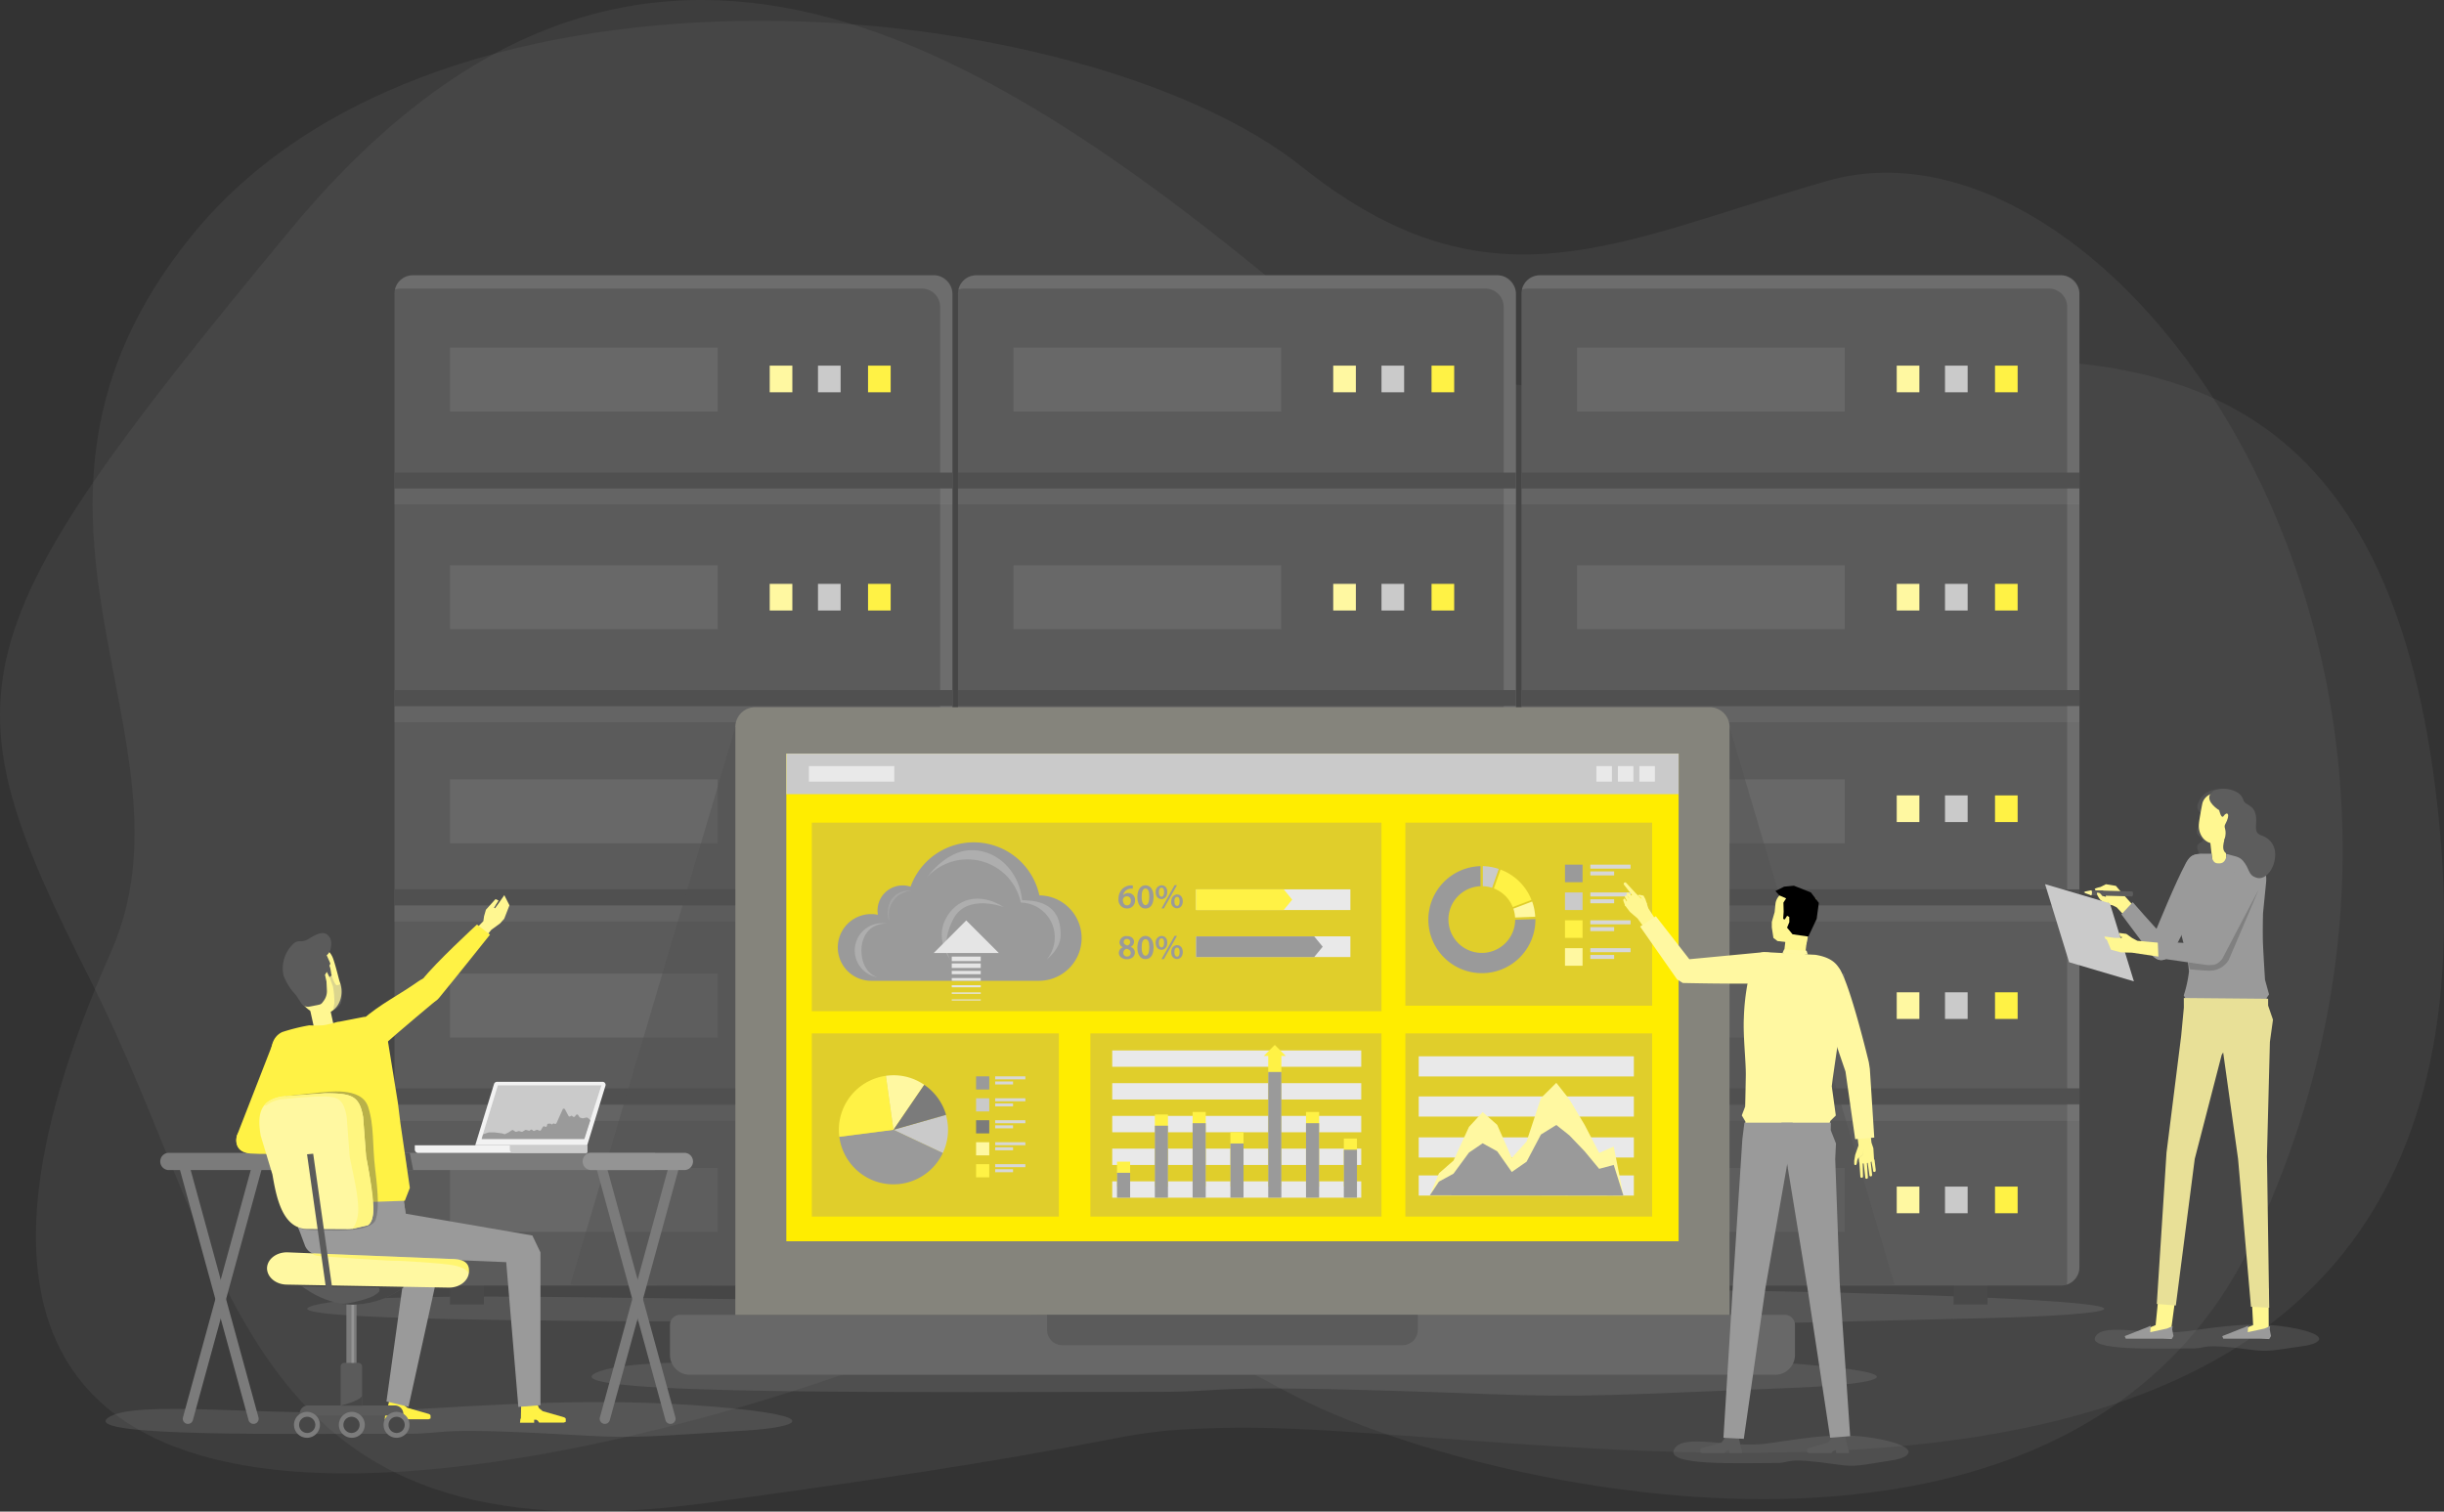 <svg xmlns="http://www.w3.org/2000/svg" width="603.51" height="373.36" viewBox="0 0 603.51 373.36"><rect x="0" y="0" width="603.51" height="373.36" fill="#333333" stroke="none"/><defs><style>.a,.b,.s{fill:#9a9a9a;}.a,.aq,.o{opacity:0.1;}.b,.g{opacity:0.2;}.c{fill:#494949;}.d{fill:#5b5b5b;}.ad,.e{opacity:0.4;}.f,.g,.l{fill:#878787;}.ad,.h{fill:#505050;}.i{fill:#fff8a1;}.j{fill:#cacaca;}.k{fill:#fff245;}.aj,.l{opacity:0.3;}.m{fill:#686868;}.n{fill:#7b7b7b;}.o{fill:#e0d785;}.p{fill:#ffed00;}.q{fill:#e9e9e9;}.r{fill:#e0ce2b;}.t{fill:#d7d7d7;}.u{fill:#aeaeae;}.v{opacity:0.5;}.w{fill:#e5e5e5;}.aq,.x{fill:#525252;}.y{fill:#fff791;}.z{fill:#5d5d5d;}.aa{fill:#fff89e;}.ab{fill:gray;}.ac{fill:#e8e097;}.ae{fill:#949494;}.af{fill:#585858;}.ag{fill:none;stroke:#fff791;stroke-miterlimit:10;stroke-width:1.45px;}.ah{fill:#7c7c7c;}.ai{fill:#474747;}.ak{fill:#fff680;}.al{fill:#f2f2f2;}.am{fill:#fff;}.an{fill:#ccc;}.ao{fill:#3b2e1c;}.ap{fill:#fff026;}</style></defs><path class="a" d="M326.05,347.83c51.72,23.22,186.94,49.9,230.22-41.25C623.52,165,523.34,24.13,451.32,44.66,399.6,59.4,368.24,78.5,321.41,41.14,268.42-1.14,108.9-18.42,47,58.63c-54.53,67.89,3.83,123.7-19.63,176.58-86.15,194.2,154,116.36,200.76,96.73S300.92,336.55,326.05,347.83Z"/><path class="a" d="M302.37,352.67c83.08-2,319,56.13,300.07-148.15s-199.28-60.8-281-129.15S155.33-44.19,71.73,56.72-13.8,170.46,22.29,242,59.37,386.82,174.23,371.25,270,353.46,302.37,352.67Z"/><path class="b" d="M270.69,326.39c-73.94-.05-210.22.9-193.4-3.91s105.59-.1,178.36-1.7,138.63-3.46,213.05-1.09,54.18,5.11,21.53,5.88c-60,1.42-70.67,2-105.48,1.25C282.9,324.55,299.48,326.41,270.69,326.39Z"/><rect class="c" x="111.12" y="316.06" width="8.37" height="6.15"/><rect class="c" x="204.12" y="316.06" width="8.37" height="6.15"/><rect class="d" x="97.41" y="67.99" width="137.77" height="249.54" rx="4.53"/><g class="e"><path class="f" d="M230.65,68H101.94a4.53,4.53,0,0,0-4.41,3.52,4.61,4.61,0,0,1,1.39-.24H227.63a4.53,4.53,0,0,1,4.53,4.54V316.29a4.81,4.81,0,0,1-.12,1,4.52,4.52,0,0,0,3.14-4.3V72.53A4.53,4.53,0,0,0,230.65,68Z"/></g><rect class="g" x="97.41" y="120.64" width="137.77" height="3.92"/><rect class="h" x="97.41" y="116.72" width="137.77" height="3.92"/><rect class="h" x="97.41" y="219.66" width="137.77" height="3.92"/><rect class="h" x="97.41" y="268.81" width="137.77" height="3.92"/><rect class="g" x="97.41" y="223.69" width="137.77" height="3.92"/><rect class="h" x="97.41" y="170.45" width="137.77" height="3.92"/><rect class="g" x="97.41" y="174.48" width="137.77" height="3.92"/><rect class="g" x="97.41" y="272.95" width="137.77" height="3.92"/><rect class="i" x="190.07" y="90.31" width="5.59" height="6.58"/><rect class="j" x="201.99" y="90.31" width="5.59" height="6.58"/><rect class="k" x="214.35" y="90.31" width="5.59" height="6.58"/><rect class="i" x="190.07" y="144.21" width="5.59" height="6.58"/><rect class="j" x="201.99" y="144.21" width="5.59" height="6.58"/><rect class="k" x="214.35" y="144.21" width="5.59" height="6.58"/><rect class="i" x="190.07" y="196.46" width="5.59" height="6.58"/><rect class="j" x="201.99" y="196.46" width="5.59" height="6.58"/><rect class="k" x="214.35" y="196.46" width="5.59" height="6.58"/><rect class="i" x="190.07" y="245.09" width="5.59" height="6.58"/><rect class="j" x="201.99" y="245.09" width="5.59" height="6.58"/><rect class="k" x="214.35" y="245.09" width="5.59" height="6.58"/><rect class="i" x="190.07" y="293.08" width="5.59" height="6.58"/><rect class="j" x="201.99" y="293.08" width="5.59" height="6.58"/><rect class="k" x="214.35" y="293.08" width="5.59" height="6.58"/><rect class="l" x="111.12" y="85.85" width="66.11" height="15.79"/><rect class="l" x="111.12" y="192.49" width="66.11" height="15.79"/><rect class="l" x="111.12" y="139.61" width="66.11" height="15.79"/><rect class="l" x="111.12" y="240.48" width="66.11" height="15.79"/><rect class="l" x="111.12" y="288.47" width="66.11" height="15.79"/><rect class="c" x="250.27" y="316.06" width="8.37" height="6.15"/><rect class="c" x="343.27" y="316.06" width="8.37" height="6.15"/><rect class="d" x="236.56" y="67.99" width="137.77" height="249.54" rx="4.53"/><g class="e"><path class="f" d="M369.8,68H241.09a4.53,4.53,0,0,0-4.41,3.52,4.61,4.61,0,0,1,1.39-.24H366.78a4.53,4.53,0,0,1,4.53,4.54V316.29a4.81,4.81,0,0,1-.12,1,4.52,4.52,0,0,0,3.14-4.3V72.53A4.53,4.53,0,0,0,369.8,68Z"/></g><rect class="g" x="236.56" y="120.64" width="137.77" height="3.92"/><rect class="h" x="236.56" y="116.72" width="137.77" height="3.92"/><rect class="h" x="236.56" y="219.66" width="137.77" height="3.92"/><rect class="h" x="236.56" y="268.81" width="137.77" height="3.92"/><rect class="g" x="236.56" y="223.69" width="137.77" height="3.92"/><rect class="h" x="236.56" y="170.45" width="137.77" height="3.92"/><rect class="g" x="236.56" y="174.48" width="137.77" height="3.92"/><rect class="g" x="236.56" y="272.95" width="137.77" height="3.92"/><rect class="i" x="329.22" y="90.31" width="5.59" height="6.58"/><rect class="j" x="341.14" y="90.31" width="5.59" height="6.58"/><rect class="k" x="353.5" y="90.31" width="5.59" height="6.58"/><rect class="i" x="329.22" y="144.21" width="5.59" height="6.58"/><rect class="j" x="341.14" y="144.21" width="5.59" height="6.58"/><rect class="k" x="353.5" y="144.21" width="5.59" height="6.58"/><rect class="i" x="329.22" y="196.46" width="5.59" height="6.58"/><rect class="j" x="341.14" y="196.46" width="5.59" height="6.58"/><rect class="k" x="353.5" y="196.46" width="5.59" height="6.58"/><rect class="i" x="329.22" y="245.09" width="5.59" height="6.58"/><rect class="j" x="341.14" y="245.09" width="5.59" height="6.58"/><rect class="k" x="353.5" y="245.09" width="5.59" height="6.58"/><rect class="i" x="329.22" y="293.08" width="5.59" height="6.58"/><rect class="j" x="341.14" y="293.08" width="5.59" height="6.58"/><rect class="k" x="353.5" y="293.08" width="5.59" height="6.58"/><rect class="l" x="250.27" y="85.85" width="66.11" height="15.79"/><rect class="l" x="250.27" y="192.49" width="66.11" height="15.79"/><rect class="l" x="250.27" y="139.61" width="66.11" height="15.79"/><rect class="l" x="250.27" y="240.48" width="66.11" height="15.79"/><rect class="l" x="250.27" y="288.47" width="66.11" height="15.79"/><rect class="c" x="389.42" y="316.06" width="8.37" height="6.15"/><rect class="c" x="482.42" y="316.06" width="8.37" height="6.15"/><rect class="d" x="375.71" y="67.99" width="137.77" height="249.54" rx="4.53"/><g class="e"><path class="f" d="M509,68H380.24a4.53,4.53,0,0,0-4.41,3.52,4.55,4.55,0,0,1,1.39-.24H505.93a4.53,4.53,0,0,1,4.53,4.54V316.29a4.81,4.81,0,0,1-.12,1,4.52,4.52,0,0,0,3.14-4.3V72.53A4.53,4.53,0,0,0,509,68Z"/></g><rect class="g" x="375.71" y="120.64" width="137.77" height="3.92"/><rect class="h" x="375.71" y="116.72" width="137.77" height="3.92"/><rect class="h" x="375.71" y="219.66" width="137.77" height="3.92"/><rect class="h" x="375.71" y="268.81" width="137.77" height="3.92"/><rect class="g" x="375.71" y="223.69" width="137.77" height="3.92"/><rect class="h" x="375.71" y="170.45" width="137.77" height="3.92"/><rect class="g" x="375.71" y="174.48" width="137.77" height="3.92"/><rect class="g" x="375.71" y="272.95" width="137.77" height="3.92"/><rect class="i" x="468.37" y="90.31" width="5.59" height="6.58"/><rect class="j" x="480.29" y="90.31" width="5.59" height="6.58"/><rect class="k" x="492.64" y="90.31" width="5.59" height="6.58"/><rect class="i" x="468.37" y="144.21" width="5.59" height="6.58"/><rect class="j" x="480.29" y="144.21" width="5.59" height="6.58"/><rect class="k" x="492.64" y="144.21" width="5.59" height="6.58"/><rect class="i" x="468.37" y="196.46" width="5.59" height="6.58"/><rect class="j" x="480.29" y="196.46" width="5.59" height="6.58"/><rect class="k" x="492.64" y="196.46" width="5.59" height="6.58"/><rect class="i" x="468.37" y="245.09" width="5.59" height="6.58"/><rect class="j" x="480.29" y="245.09" width="5.59" height="6.58"/><rect class="k" x="492.64" y="245.09" width="5.59" height="6.58"/><rect class="i" x="468.37" y="293.08" width="5.59" height="6.58"/><rect class="j" x="480.29" y="293.08" width="5.59" height="6.58"/><rect class="k" x="492.64" y="293.08" width="5.59" height="6.58"/><rect class="l" x="389.42" y="85.85" width="66.11" height="15.79"/><rect class="l" x="389.42" y="192.49" width="66.11" height="15.79"/><rect class="l" x="389.42" y="139.61" width="66.11" height="15.79"/><rect class="l" x="389.42" y="240.48" width="66.11" height="15.79"/><rect class="l" x="389.42" y="288.47" width="66.11" height="15.79"/><path class="b" d="M100.53,354.13c-28.26-.05-80.35.9-73.92-3.91s40.36-.1,68.17-1.7,53-3.46,81.42-1.09,20.71,5.11,8.23,5.88c-22.94,1.42-27,2-40.31,1.25C105.19,352.28,111.53,354.15,100.53,354.13Z"/><path class="b" d="M438.71,361.35c-9.68,0-27.52.78-25.31-3.38s13.82-.09,23.34-1.48,18.15-3,27.89-.94,7.09,4.43,2.82,5.1c-7.86,1.23-9.25,1.76-13.81,1.08C440.31,359.76,442.48,361.37,438.71,361.35Z"/><path class="b" d="M541.59,333.05c-9.23,0-26.25.67-24.15-2.94s13.19-.07,22.27-1.28,17.31-2.6,26.61-.81,6.76,3.83,2.68,4.41c-7.49,1.07-8.82,1.53-13.17.94C543.11,331.66,545.18,333.06,541.59,333.05Z"/><path class="b" d="M285.43,343.78c-52.88-.06-150.34,1.08-138.31-4.68s75.51-.12,127.55-2,99.15-4.15,152.37-1.3,38.75,6.12,15.39,7c-42.92,1.7-50.54,2.44-75.43,1.51C294.16,341.57,306,343.8,285.43,343.78Z"/><path class="m" d="M167.92,324.75H440.75a2.49,2.49,0,0,1,2.49,2.49v7.42a4.9,4.9,0,0,1-4.9,4.9h-268a4.9,4.9,0,0,1-4.9-4.9v-7.42A2.49,2.49,0,0,1,167.92,324.75Z"/><path class="n" d="M186.48,174.68H422.19a4.9,4.9,0,0,1,4.9,4.9V324.75a0,0,0,0,1,0,0H181.58a0,0,0,0,1,0,0V179.59A4.9,4.9,0,0,1,186.48,174.68Z"/><path class="o" d="M186.48,174.68H422.19a4.9,4.9,0,0,1,4.9,4.9V324.75a0,0,0,0,1,0,0H181.58a0,0,0,0,1,0,0V179.59A4.9,4.9,0,0,1,186.48,174.68Z"/><rect class="p" x="194.17" y="186.14" width="220.34" height="120.44"/><path class="d" d="M258.57,324.75H350.1a0,0,0,0,1,0,0v3.73a3.77,3.77,0,0,1-3.77,3.77h-84a3.77,3.77,0,0,1-3.77-3.77v-3.73A0,0,0,0,1,258.57,324.75Z"/><rect class="j" x="194.17" y="186.14" width="220.34" height="10.01"/><rect class="q" x="199.75" y="189.22" width="21.08" height="3.83"/><rect class="q" x="394.21" y="189.22" width="3.83" height="3.83"/><rect class="q" x="399.52" y="189.22" width="3.83" height="3.83"/><rect class="q" x="404.82" y="189.22" width="3.83" height="3.83"/><rect class="r" x="347.04" y="203.19" width="60.93" height="45.21"/><rect class="s" x="386.45" y="213.56" width="4.34" height="4.34"/><rect class="t" x="392.71" y="213.56" width="9.93" height="0.99"/><rect class="t" x="392.71" y="215.23" width="5.88" height="0.99"/><rect class="j" x="386.45" y="220.43" width="4.34" height="4.34"/><rect class="t" x="392.71" y="220.43" width="9.93" height="0.99"/><rect class="t" x="392.71" y="222.11" width="5.88" height="0.99"/><rect class="k" x="386.45" y="227.31" width="4.34" height="4.34"/><rect class="t" x="392.71" y="227.31" width="9.93" height="0.99"/><rect class="t" x="392.71" y="228.99" width="5.88" height="0.99"/><rect class="i" x="386.45" y="234.19" width="4.34" height="4.34"/><rect class="t" x="392.71" y="234.19" width="9.93" height="0.99"/><rect class="t" x="392.71" y="235.86" width="5.88" height="0.99"/><path class="j" d="M366.16,213.93v11.84l3.94-11.15A13.43,13.43,0,0,0,366.16,213.93Z"/><path class="k" d="M370.54,214.78l-4.23,12,11.87-4.51A13.19,13.19,0,0,0,370.54,214.78Z"/><path class="i" d="M367.34,226.86l11.76-.44a12.9,12.9,0,0,0-.76-3.75Z"/><path class="s" d="M365.59,213.93a13.22,13.22,0,1,0,13.56,13.21s0-.08,0-.13l-13.55.43Z"/><path class="r" d="M374.15,227.12a8.24,8.24,0,1,1-8.24-8.24A8.24,8.24,0,0,1,374.15,227.12Z"/><rect class="r" x="200.47" y="255.24" width="60.99" height="45.25"/><rect class="s" x="241.03" y="265.85" width="3.25" height="3.25"/><rect class="t" x="245.74" y="265.85" width="7.46" height="0.74"/><rect class="t" x="245.74" y="267.11" width="4.42" height="0.74"/><rect class="j" x="241.03" y="271.27" width="3.25" height="3.25"/><rect class="t" x="245.74" y="271.27" width="7.46" height="0.74"/><rect class="t" x="245.74" y="272.53" width="4.42" height="0.74"/><rect class="n" x="241.03" y="276.69" width="3.25" height="3.25"/><rect class="t" x="245.74" y="276.69" width="7.46" height="0.74"/><rect class="t" x="245.74" y="277.95" width="4.42" height="0.74"/><rect class="i" x="241.03" y="282.12" width="3.25" height="3.25"/><rect class="t" x="245.74" y="282.12" width="7.46" height="0.74"/><rect class="t" x="245.74" y="283.37" width="4.42" height="0.74"/><rect class="k" x="241.03" y="287.54" width="3.25" height="3.25"/><rect class="t" x="245.74" y="287.54" width="7.46" height="0.74"/><rect class="t" x="245.74" y="288.79" width="4.42" height="0.74"/><path class="j" d="M232.81,284.8a13.48,13.48,0,0,0,1.29-5.74,13.66,13.66,0,0,0-.52-3.7l-13,3.7Z"/><path class="s" d="M207.26,280.78a13.47,13.47,0,0,0,25.55,4l-12.19-5.74Z"/><path class="k" d="M218.76,265.72a13.48,13.48,0,0,0-11.62,13.34,13.93,13.93,0,0,0,.12,1.72l13.36-1.72Z"/><path class="i" d="M228.23,267.94a13.35,13.35,0,0,0-7.61-2.36,14.28,14.28,0,0,0-1.86.14l1.86,13.34Z"/><path class="n" d="M228.23,267.94l-7.61,11.12,13-3.7A13.5,13.5,0,0,0,228.23,267.94Z"/><rect class="r" x="347.04" y="255.24" width="60.93" height="45.25"/><rect class="q" x="350.33" y="290.32" width="53.13" height="4.98"/><rect class="q" x="350.33" y="280.92" width="53.13" height="4.98"/><rect class="q" x="350.33" y="270.81" width="53.13" height="4.98"/><rect class="q" x="350.33" y="260.9" width="53.13" height="4.98"/><polygon class="i" points="353.09 295.17 355.33 289.79 358.92 286.66 362.74 278.34 366.12 274.67 369.71 277.83 373.31 286 376.97 281.94 380.51 271.22 384.31 267.45 387.53 271.53 391.3 277.83 394.89 284.75 398.49 283.2 400.88 295.3 353.09 295.17"/><polygon class="s" points="353.09 295.22 355.33 291.85 358.92 289.89 362.74 284.68 366.12 282.38 369.71 284.36 373.31 289.47 376.97 286.93 380.51 280.22 384.31 277.86 387.53 280.42 391.3 284.36 394.89 288.69 398.49 287.73 400.88 295.3 353.09 295.22"/><rect class="r" x="269.26" y="255.24" width="71.88" height="45.25"/><rect class="q" x="274.65" y="291.78" width="61.49" height="4.04"/><rect class="q" x="274.65" y="283.7" width="61.49" height="4.04"/><rect class="q" x="274.65" y="275.62" width="61.49" height="4.04"/><rect class="q" x="274.65" y="267.53" width="61.49" height="4.04"/><rect class="q" x="274.65" y="259.45" width="61.49" height="4.04"/><rect class="k" x="275.83" y="286.92" width="3.24" height="6.16"/><rect class="k" x="303.83" y="279.66" width="3.24" height="13.41"/><rect class="k" x="313.17" y="260.44" width="3.24" height="32.64"/><rect class="k" x="322.5" y="274.65" width="3.24" height="18.43"/><rect class="k" x="331.84" y="281.21" width="3.24" height="11.87"/><rect class="k" x="285.17" y="275.27" width="3.24" height="17.81"/><rect class="k" x="294.5" y="274.65" width="3.24" height="18.43"/><rect class="s" x="275.83" y="289.67" width="3.24" height="6.15"/><rect class="s" x="303.83" y="282.43" width="3.24" height="13.39"/><rect class="s" x="313.17" y="264.77" width="3.24" height="31.05"/><rect class="s" x="322.5" y="277.42" width="3.24" height="18.4"/><rect class="s" x="331.84" y="283.97" width="3.24" height="11.85"/><rect class="s" x="285.17" y="278.04" width="3.24" height="17.78"/><rect class="s" x="294.5" y="277.42" width="3.24" height="18.4"/><polygon class="k" points="314.79 258.09 312.06 260.82 317.52 260.82 314.79 258.09"/><rect class="r" x="200.47" y="203.19" width="140.67" height="46.56"/><path class="s" d="M256.66,221.17A16.58,16.58,0,0,0,224.85,219a6.27,6.27,0,0,0-1.95-.31,6.21,6.21,0,0,0-6.21,6.2,6,6,0,0,0,.1,1.05,8.37,8.37,0,0,0-1.67-.17,8.24,8.24,0,0,0,0,16.48l.48,0,.31,0h40.51a10.55,10.55,0,0,0,.24-21.1Z"/><path class="u" d="M212.72,234.71c0-3.75,2.33-6.58,5.93-6.58l.25,0a6.71,6.71,0,1,0-2.23,13.24C214,240.51,212.72,237.74,212.72,234.71Z"/><path class="u" d="M261.91,230.86c0-4.69-2-8.55-9.51-8.49-.74-7.08-6-12.38-12.49-12.38-4.44,0-8.49,3.36-10.95,6.66a13.46,13.46,0,0,1,23.11,6.28,8.57,8.57,0,0,1,6.37,14.1C260.27,235.45,261.91,233.47,261.91,230.86Z"/><g class="v"><path class="u" d="M225.06,220.06a6.3,6.3,0,0,0-.75-.05,5,5,0,0,0-4.19,2.2,6.39,6.39,0,0,0-.69,4.86s.17.23.19.23a9.23,9.23,0,0,1-.14-1.3A5.83,5.83,0,0,1,225.06,220.06Z"/></g><path class="u" d="M234.7,237.12s-3.85-4.83-1.26-10,8.31-6.94,14.45-3.06c0,0-9.12-3.51-12.49,2.93S234.7,237.12,234.7,237.12Z"/><polygon class="w" points="238.6 227.34 230.57 235.38 246.64 235.38 238.6 227.34"/><rect class="w" x="235.02" y="236.27" width="7.16" height="1.12"/><rect class="w" x="235.02" y="237.96" width="7.16" height="1.12"/><rect class="w" x="235.02" y="239.8" width="7.16" height="0.82"/><rect class="w" x="235.02" y="241.57" width="7.16" height="0.68"/><rect class="w" x="235.02" y="243.35" width="7.16" height="0.5"/><rect class="w" x="235.02" y="245.12" width="7.16" height="0.34"/><rect class="w" x="235.02" y="246.85" width="7.16" height="0.26"/><rect class="q" x="295.36" y="219.66" width="38.1" height="5.11"/><polygon class="k" points="317 224.76 295.36 224.76 295.36 219.66 317 219.66 319.09 222.21 317 224.76"/><path class="s" d="M279.74,219.49a3.71,3.71,0,0,0-.54,0,2,2,0,0,0-1.86,1.62h0a1.61,1.61,0,0,1,1.25-.54,1.68,1.68,0,0,1,1.7,1.82,1.93,1.93,0,0,1-2,2,2.12,2.12,0,0,1-2.09-2.39,3.42,3.42,0,0,1,1-2.5,3.21,3.21,0,0,1,2-.82c.24,0,.41,0,.53,0Zm-.49,3a1,1,0,0,0-1-1.11,1,1,0,0,0-.9.58.6.6,0,0,0-.07.33c0,.73.37,1.33,1,1.33S279.25,223.14,279.25,222.48Z"/><path class="s" d="M284.86,221.49c0,1.79-.7,2.91-2,2.91s-2-1.16-2-2.86.73-2.88,2-2.88S284.86,219.85,284.86,221.49Zm-2.94,0c0,1.35.36,2.06.95,2.06s.93-.76.93-2.09-.3-2-.93-2S281.91,220.15,281.92,221.54Z"/><path class="s" d="M288.24,220.31c0,1.17-.68,1.76-1.44,1.76s-1.41-.6-1.42-1.67a1.54,1.54,0,0,1,1.46-1.74C287.72,218.66,288.24,219.31,288.24,220.31Zm-2.06.06c0,.64.23,1.11.64,1.11s.63-.45.63-1.12-.17-1.11-.63-1.11S286.18,219.74,286.18,220.37Zm.64,4,3.22-5.74h.6l-3.23,5.74Zm5.25-1.79c0,1.17-.67,1.76-1.44,1.76a1.47,1.47,0,0,1-1.41-1.67c0-1,.6-1.74,1.45-1.74S292.07,221.61,292.07,222.61Zm-2.06.06c0,.63.22,1.11.64,1.11s.63-.44.63-1.12-.17-1.11-.63-1.11S290,222.05,290,222.67Z"/><rect class="q" x="295.36" y="231.27" width="38.1" height="5.11"/><polygon class="s" points="324.52 236.38 295.36 236.38 295.36 231.28 324.52 231.28 326.62 233.83 324.52 236.38"/><path class="s" d="M276.28,235.4a1.53,1.53,0,0,1,1-1.44v0a1.34,1.34,0,0,1-.84-1.23,1.65,1.65,0,0,1,1.85-1.52c1.2,0,1.75.72,1.75,1.4a1.4,1.4,0,0,1-.86,1.26v0a1.48,1.48,0,0,1,1.06,1.4c0,1-.84,1.65-2,1.65S276.28,236.18,276.28,235.4Zm2.93-.05c0-.56-.42-.87-1-1a1,1,0,0,0-.82,1,.87.87,0,0,0,.93.9A.84.84,0,0,0,279.21,235.35Zm-1.73-2.69c0,.45.37.73.9.87a.9.9,0,0,0,.7-.84.74.74,0,0,0-.8-.78A.73.73,0,0,0,277.48,232.66Z"/><path class="s" d="M284.86,234c0,1.78-.7,2.9-2,2.9s-2-1.16-2-2.85.73-2.89,2-2.89S284.86,232.38,284.86,234Zm-2.94,0c0,1.35.36,2.05.95,2.05s.93-.75.93-2.08-.3-2-.93-2S281.91,232.68,281.92,234.07Z"/><path class="s" d="M288.24,232.83c0,1.17-.68,1.76-1.44,1.76s-1.41-.6-1.42-1.67a1.54,1.54,0,0,1,1.46-1.74C287.72,231.18,288.24,231.83,288.24,232.83Zm-2.06.06c0,.64.23,1.11.64,1.11s.63-.44.63-1.12-.17-1.11-.63-1.11S286.18,232.27,286.18,232.89Zm.64,4,3.22-5.74h.6l-3.23,5.74Zm5.25-1.78c0,1.16-.67,1.76-1.44,1.76s-1.41-.6-1.41-1.68.6-1.74,1.45-1.74S292.07,234.14,292.07,235.14Zm-2.06.06c0,.63.22,1.11.64,1.11s.63-.45.63-1.12-.17-1.11-.63-1.11S290,234.57,290,235.2Z"/><path class="x" d="M550.9,195.55a6.81,6.81,0,0,0-2.8-.58,5.27,5.27,0,0,0-4.74,2.28c-1.63,2.62-.2,3.23.63,4.14s-3,3.52-.83,5.26-1.06,1-.54,3,1.85,3.08,4.61,3.16,4.58-.82,6.29-.36,3.92,2.51,6,.8a4.11,4.11,0,0,0,.89-4.76c-1.76-2.79-4.59-.77-4.4-6.41.09-2.93-2.33-3.69-2.87-4.38S553.58,196.75,550.9,195.55Z"/><path class="y" d="M520.71,223.4l1,.22,1,.51,4.16,4.52,2.7-1.89-4.13-4.58-1.57-1.75-1.38-1.63-2.46-.4-1.35.68a7.21,7.21,0,0,0-1.39.42c-.08.14.23.43.23.43h1.76l.62,1,.09.33,0,.17Z"/><path class="z" d="M516.37,221.14l10.08.27a.86.86,0,0,0,.17-.13,1.23,1.23,0,0,0,0-1,.94.94,0,0,0-.14-.1l-10.05-.27Z"/><path class="z" d="M514.82,220.53a.48.48,0,0,0,0-.28s-.48,0-.49.1S514.82,220.53,514.82,220.53Z"/><path class="aa" d="M514.77,220.55l1.6.59,0-1.24-1.63.32A.5.5,0,0,1,514.77,220.55Z"/><path class="aa" d="M516.41,219.9c.11,0,.19.28.18.62s-.1.62-.21.62-.19-.28-.18-.63S516.3,219.9,516.41,219.9Z"/><path class="y" d="M519.1,221.26a5.44,5.44,0,0,0-.46-.55,1.14,1.14,0,0,0-.3-.18c-.12,0-.46-.09-.51,0-.19.45.81,1.72.81,1.72l1.37,1,.7.15-.4-1.83Z"/><path class="s" d="M532.37,236.68l-.23-.14c-1.38-.94-1.58-2.41-.73-4.47,2-4.75,5.65-13.81,8.33-18.84,1.39-2.62,3.07-2.42,4.61-2l.29.09c2,.83,2.23,3.92.57,7.08-2.83,5.4-8.81,17.06-8.81,17.06C535.43,237,533.74,237.62,532.37,236.68Z"/><path class="s" d="M523.85,225.83l2.8-3s4.87,5.62,8.2,9.07c1.62,1.68,1.87,3.2.67,4.36h0c-1.2,1.16-2.81,1.46-4.55-.88Z"/><polygon class="y" points="549.12 205.76 545.59 206.16 546.69 216.03 550.22 215.64 549.12 205.76"/><path class="y" d="M543,203.32c-.3,2.51,1.2,4.75,3.34,5s4.12-1.58,4.41-4.09c0-.22.7-4.12.91-5.55a1.86,1.86,0,0,0-1.51-2.11l-3.54-.63a3.45,3.45,0,0,0-2.74,2.38C543.52,199.91,543,203.08,543,203.32Z"/><path class="s" d="M539.56,234.26s-2.21-7.38-1.87-10.6,1.29-11,3.63-12.27a5.18,5.18,0,0,1,2.41-.54h2.38l.13,1.12c.34.84.66,1.28,1.56,1.27h.25c1,0,1.45-.69,1.72-1.63l-.08-.7a43.71,43.71,0,0,1,6.1.69c3.39,1,4,4,3.79,6.36l-.76,7.6s-.13,5,0,7.83.49,8.59.49,8.59l1,3.63-.59.87,0,3.27-20,.21,0-3.25-.48-.84a30.58,30.58,0,0,0,1.3-5.93A33.74,33.74,0,0,0,539.56,234.26Z"/><polygon class="j" points="526.94 242.39 510.94 237.66 505 218.38 521 223.11 526.94 242.39"/><polygon class="y" points="523.56 231.37 524.1 231.48 523.8 231.66 522.24 231.65 519.64 231.31 519.9 231.9 520.25 232.1 521.28 234.58 523.71 235.23 526.46 235.3 537.74 236.99 539.52 233.45 527.79 232.37 526.48 231.67 525.06 230.66 523.27 230.43 523.56 231.37"/><path class="s" d="M544.71,237.92l-.23-.15c-1.37-1-1.55-2.42-.69-4.47,2-4.74,5.76-13.77,8.47-18.78,1.42-2.6,3.09-2.39,4.64-2l.29.09c1.95.85,2.19,3.94.51,7.08-2.88,5.39-8.94,17-8.94,17C547.77,238.26,546.08,238.87,544.71,237.92Z"/><path class="s" d="M533,236.64l-.18-4.13s7.42.52,12.21.6c2.34,0,3.58.93,3.56,2.6h0c0,1.66-1,3-3.83,2.61C540.19,237.65,533,236.64,533,236.64Z"/><path class="z" d="M548,200.13s-3.42-2.08-2.2-4c1.43-2.28,7.37-1.46,8.12,1.35.49,1.88,3.61.8,3.18,6.09-.3,3.85,1.91,1.69,4,4.81s-.61,9.44-3.92,8.4c-2.17-.68-1.5-2.08-3.37-4.24s-6-.13-4.51-5.14c.76-2.52-.3-2.89.16-3.75,1.53-2.84.39-3.25-.35-2.12C548.5,202.43,548,200.13,548,200.13Z"/><path class="ab" d="M547.84,237.74a2.48,2.48,0,0,1-.82.45,1.61,1.61,0,0,1-.29.09l-.24.05-.3,0a6.67,6.67,0,0,1-1.39,0l-4.4-.63.33,1.7s2.79.33,5,.35a5.54,5.54,0,0,0,4.58-2.57c.47-1,7.43-17.43,7.43-17.43-2.88,5.39-8.94,17-8.94,17A4.43,4.43,0,0,1,547.84,237.74Z"/><polygon class="y" points="555.91 318.33 556.38 327.29 555.15 327.8 551.34 329.51 551.34 330.41 559.5 330.45 560.13 329.62 560.23 328.27 560.2 318.28 555.91 318.33"/><polygon class="s" points="554.37 327.79 555.14 327.44 555.06 329.04 559.2 328.14 560.57 327.53 560.48 328.38 560.79 329.99 560.35 330.74 558 330.64 554.66 330.64 549.01 330.64 548.75 330.01 554.37 327.79"/><polygon class="y" points="533.2 318.28 532.3 327.29 531.07 327.8 527.26 329.51 527.26 330.41 535.42 330.45 536.05 329.62 536.15 328.27 537.5 318.23 533.2 318.28"/><polygon class="s" points="530.29 327.79 531.06 327.44 530.98 329.04 535.12 328.14 536.49 327.53 536.4 328.38 536.71 329.99 536.27 330.74 533.92 330.64 530.58 330.64 524.93 330.64 524.67 330.01 530.29 327.79"/><polygon class="ac" points="560.08 246.69 539.26 246.5 539.27 248.88 538.6 255.93 534.99 284.69 532.59 322.06 537.29 322.44 541.96 286.24 548.61 260.55 548.98 259.94 552.66 286.24 555.84 322.75 560.35 323 559.79 285.63 560.52 257.33 561.28 251.86 560.08 248.37 560.08 246.69"/><polygon class="ad" points="181.58 179.59 140.84 317.29 181.58 317.54 181.58 179.59"/><polygon class="ad" points="427.09 179.59 467.83 317.29 427.09 317.54 427.09 179.59"/><path class="n" d="M64.76,288.26l-2.26-1.37-17.32,63.2a1.27,1.27,0,0,0,1.23,1.6h0a1.26,1.26,0,0,0,1.22-.93Z"/><path class="n" d="M46.51,286.89l-2.26,1.37,17.13,62.5a1.26,1.26,0,0,0,1.22.93h0a1.27,1.27,0,0,0,1.23-1.6Z"/><path class="n" d="M167.71,288.26l-2.26-1.37-17.32,63.2a1.27,1.27,0,0,0,1.23,1.6h0a1.26,1.26,0,0,0,1.22-.93Z"/><path class="n" d="M149.46,286.89l-2.26,1.37,17.13,62.5a1.26,1.26,0,0,0,1.22.93h0a1.27,1.27,0,0,0,1.23-1.6Z"/><path class="n" d="M161.76,289H41.7a2.13,2.13,0,0,1-2.13-2.13h0a2.13,2.13,0,0,1,2.13-2.13H161.76Z"/><path class="ae" d="M168.94,289H146a2.14,2.14,0,0,1-2.13-2.13h0a2.13,2.13,0,0,1,2.13-2.13h23a2.13,2.13,0,0,1,2.13,2.13h0A2.14,2.14,0,0,1,168.94,289Z"/><polygon class="af" points="99.92 284.76 101.19 284.76 102.04 289.01 100.54 289.01 99.92 284.76"/><path class="k" d="M98.63,349.87h-.14l0,.73H95l.1-1h.11l1-3.95,3.62.35-.1,1,.88.72,5.3,1.52s.42.18.41.41l0,.41v.26s-.06.11-.49.23H99.67l-.37-.49-.36-.22Z"/><polygon class="s" points="100.16 299.76 99.44 294.56 99.89 292.46 74.25 291.67 74.17 297.46 73.68 303.31 77.15 309.35 100.45 310.1 95.43 346.16 100.88 347.46 109.62 307.68 107.92 303.33 100.16 299.76"/><path class="k" d="M132.05,350.67h-.15l0,.73h-3.49l.1-1h.11l.08-3.91,3.7-.33.71,1.66.89.72,5.3,1.52s.41.18.41.41l0,.41v.26s-.06.11-.49.23h-6.08l-.36-.49-.36-.22Z"/><path class="s" d="M100.16,299.77l-.57-4.09,1.08-2.56-27.78,1.09,1.28,3.25-.49,5.85,1.61,4.3a3.43,3.43,0,0,0,3.08,2.24L125,311.74l3,35.76,5.46-.43V309.33l-2-4.17Z"/><polygon class="y" points="117.28 229.66 119.36 227.51 119.53 226.31 119.99 224.7 122.36 222.07 123.12 222.43 121.98 224.2 122.27 224.33 124.53 221.1 125.8 223.6 124.51 226.93 123.47 228.09 121.35 229.63 119.6 231.78 117.28 229.66"/><path class="k" d="M108.23,242.37l-.21-.21c-1.32-1.22-2.92-1.06-4.87.33-4.52,3.22-9.16,5.41-13.79,9.45-2.4,2.11-1.67,3.91-.83,5.43l.16.28c1.36,1.86,3.74,2.55,5.2,1.24,4.91-4.39,14.06-12,14.06-12C109.32,245.5,109.55,243.59,108.23,242.37Z"/><path class="k" d="M121,230.85l-3.22-2.5S107.31,238,104.26,242c-1.55,2-2.14,3.38-.89,4.67h0c1.25,1.3,3.3,1.87,5.24-.43C111.56,242.69,121,230.85,121,230.85Z"/><polygon class="ag" points="76.73 284.58 82.31 284.51 83.81 284.63 85.63 284.86 87.83 284.69 88.14 284.01 87.18 283.73 86.11 283.66 86.27 283.54 88.53 283.61 91.11 284.41 91.65 283.94 89.4 282.1 86.36 281.01 84.76 281.25 81.45 281.75 76.65 281.84 76.73 284.58"/><path class="k" d="M60.36,284.54l.27.09c1.74.49,3.09-.38,4.2-2.51,2.56-4.92,7.36-15.51,9.65-21.22,1.19-3-.29-4.24-1.72-5.22l-.27-.17a3.61,3.61,0,0,0-5,1.91l-8.94,22.94C58,282.23,58.62,284.05,60.36,284.54Z"/><path class="k" d="M80.15,284.76l1-3.43s-13.25-2-18.44-2.42c-2.52-.2-4,.27-4.3,2h0c-.31,1.77.45,3.76,3.45,4C66.43,285.23,80.15,284.76,80.15,284.76Z"/><rect class="y" x="77.22" y="248.31" width="4.87" height="7.79" transform="translate(-52.32 23) rotate(-12.41)"/><path class="y" d="M83.85,242.38c1.25,3.24,0,6.73-2.75,7.79s-6-.7-7.26-3.94c-.17-.46-2.69-6.27-2.77-6.73L72.53,237l3.69-2.71,3.66-.32a5.16,5.16,0,0,1,2.39,2.83C82.94,238.68,83.73,242.06,83.85,242.38Z"/><path class="d" d="M81.69,234.07c.44-2.1-.53-3.13-1.32-3.48-.4-.18-1.58-.35-3.83,1.11s-2.58.24-3.92,1.25A8.32,8.32,0,0,0,70,240.89a14.32,14.32,0,0,0,3.1,4.91l1.27,1.95a2,2,0,0,0,2.11.87l1.81-.36c.73-.16,1-.16,1.41-.75l.26-.35a3.94,3.94,0,0,0,.76-2.63l-.1-2.1-.37-1.67.46-.71.66,1.32.54-.45c-.2-.41-.16-1.43-.54-2.33-.07-.15.25-.5.19-.65-.32-.76-.67-1.52-.89-2A2.75,2.75,0,0,0,81.69,234.07Z"/><path class="l" d="M81.86,240.92s.81,2.27,1.23,2.4,1-.34,1-.34a3.88,3.88,0,0,1,.3.89,11.29,11.29,0,0,1-.17,3.86,3.77,3.77,0,0,1-1.87,1.78.46.46,0,0,1,0-.16,8.26,8.26,0,0,1,.22-1.46,22.65,22.65,0,0,0-.35-4.25l-.85-2.27Z"/><path class="k" d="M83.3,252.41l.62-.08,6-1.17c3.73.12,5.5,3.06,5.87,6l2.47,15.27.63,5.08,2.32,15.88-1.25,3.2-25.77.83-1.74-3.23.49-14.89-3.31-7.56L67,262c-.26-2.13-.21-5.78,2.72-7.1a48.19,48.19,0,0,1,6.63-1.65,31.76,31.76,0,0,0,3.29,0C80.59,253.2,83.3,252.41,83.3,252.41Z"/><rect class="n" x="85.54" y="319.58" width="2.5" height="27.59" transform="translate(173.58 666.76) rotate(180)"/><path class="d" d="M87.64,335.62H88a0,0,0,0,1,0,0v25.61a0,0,0,0,1,0,0h-.4a2.1,2.1,0,0,1-2.1-2.1V337.72A2.1,2.1,0,0,1,87.64,335.62Z" transform="translate(435.22 261.64) rotate(90)"/><path class="ah" d="M79,351.93a3.2,3.2,0,1,0-3.19,3.19A3.19,3.19,0,0,0,79,351.93Z"/><path class="ai" d="M77.86,351.93a2,2,0,1,0-2,2A2,2,0,0,0,77.86,351.93Z"/><path class="ah" d="M90.08,351.93a3.2,3.2,0,1,0-3.19,3.19A3.19,3.19,0,0,0,90.08,351.93Z"/><path class="ah" d="M101.12,351.93a3.2,3.2,0,1,0-3.19,3.19A3.19,3.19,0,0,0,101.12,351.93Z"/><path class="ai" d="M88.8,351.93a2,2,0,1,0-2,2A2,2,0,0,0,88.8,351.93Z"/><path class="ai" d="M99.94,351.93a2,2,0,1,0-2,2A2,2,0,0,0,99.94,351.93Z"/><path class="d" d="M85,336.61h3.49a.92.92,0,0,1,.92.92v9.64a0,0,0,0,1,0,0H84.12a0,0,0,0,1,0,0v-9.64A.92.92,0,0,1,85,336.61Z"/><path class="ai" d="M84.12,347.18S89,346,89.46,344.69v2.49Z"/><rect class="ae" x="86.79" y="322.2" width="0.63" height="14.41"/><path class="d" d="M99.77,317.83S87.73,328,74,317.29Z"/><path class="ai" d="M95.32,317.73h0L74,317.29l.55.43,18.94.31s.4.23.12,1a5.78,5.78,0,0,1-2,1.33c-1.58.69-6,1.85-7.54,1.64a20.82,20.82,0,0,0,15.66-4.12Z"/><path class="i" d="M70.88,317.29l40,.74c2.71,0,4.92-1.78,4.92-4v-.2c0-2.2-1.75-2.88-4.47-2.88l-40.48-1.64c-2.72,0-4.92,1.78-4.92,4h0C66,315.51,68.16,317.29,70.88,317.29Z"/><g class="aj"><path class="p" d="M115.83,313.85c0-2.2-1.75-2.88-4.47-2.88L77.2,309.59s-.1.59,2.67.74,15.4,1.06,17.57,1.06,9.93.56,12.18.81,5.29.62,6.14,2.35a2.74,2.74,0,0,0,.07-.5Z"/></g><path class="ad" d="M70.66,270.75s5-.61,7.29-.81c3-.28,11.27-1.6,12.94,3.4,1.56,4.68,1,9.26,1.78,15.68s.87,9.76.11,12.18S86.1,304,82.54,303.94c-6.65-.15-8.56.16-9.65-1.68-1.7-2.87-3.29-12.49-4.19-15.49S63.72,273.14,70.66,270.75Z"/><path class="i" d="M75.93,303.54l10,.06a6.43,6.43,0,0,0,1.39-.15l3.29-.77a.7.7,0,0,0,.28-.12c1-.73,1.37-2.28,1.28-4.46a106.93,106.93,0,0,0-1.77-12.47l-.74-9.76c-.91-5.26-2.84-5.83-9.33-5.84l-10.71.79c-5.46.95-6.14,4.45-5.24,9.7l2.89,9.56C68.18,295.33,69.62,303.55,75.93,303.54Z"/><path class="ak" d="M90.4,285.63l-.74-9.76c-.91-5.26-2.84-5.83-9.33-5.84L70,270.8a11.1,11.1,0,0,0-2.51.62c-1.81.76-2.66,1.81-1.68,1.59a7.54,7.54,0,0,1,4.07-1.53c5-.51,10.79-1,12.86-.33,1.66.51,2.39,2,2.87,4.72l.74,9.76c.51,3,2.1,9,2.11,13.08,0,3.08-1.3,4.81-1.66,4.84l3.88-.88a.6.6,0,0,0,.21-.08C93.63,300.82,91.29,290.82,90.4,285.63Z"/><polygon class="d" points="80.69 319.56 82.21 319.42 77.34 284.96 75.82 285.1 80.69 319.56"/><path class="al" d="M145,282.88H117.35L122,267.73a.77.77,0,0,1,.73-.53h26.05a.75.75,0,0,1,.72,1Z"/><polygon class="am" points="144.27 281.32 118.88 281.32 122.94 268.05 148.54 268.05 144.27 281.32"/><polygon class="j" points="144.27 281.32 118.88 281.32 122.94 268.05 148.54 268.05 144.27 281.32"/><path class="al" d="M102.43,282.88H145a0,0,0,0,1,0,0v1.61a.27.27,0,0,1-.27.27H103.27a.84.84,0,0,1-.84-.84v-1A0,0,0,0,1,102.43,282.88Z"/><path class="an" d="M125.87,282.88H145a0,0,0,0,1,0,0v1.61a.27.27,0,0,1-.27.27h-18a.84.84,0,0,1-.84-.84v-1A0,0,0,0,1,125.87,282.88Z"/><path class="s" d="M144.92,276l-1,.22a2.8,2.8,0,0,1-.79-.24l-.37-.58a.34.34,0,0,0-.52,0l-.3.38a.34.34,0,0,1-.48,0l-.11-.1a.32.32,0,0,0-.46,0l0,0a.33.33,0,0,1-.51-.06l-.87-1.63a.32.32,0,0,0-.56,0l-1.54,3.44a.33.33,0,0,1-.47.11l-.06,0a.34.34,0,0,0-.43.06l-.15.17-.27-.23h-.61a.29.29,0,0,0-.29.2l-.09.38a.32.32,0,0,1-.5.13.34.34,0,0,0-.48.07l-.5.82a.32.32,0,0,1-.41.11l-.39-.17a.32.32,0,0,0-.27,0l-.53.22a.33.33,0,0,1-.37-.06l-.15-.15a.33.33,0,0,0-.5.05h0a.34.34,0,0,1-.37.13l-.59-.17a.36.36,0,0,0-.27,0l-.71.42a.32.32,0,0,1-.27,0l-.49-.14a.38.38,0,0,0-.21,0l-.48.14a.36.36,0,0,1-.29,0l-.5-.35a.35.35,0,0,0-.38,0l-.78.52,0,0-.86.41a.32.32,0,0,1-.27,0l-.49-.17-.07,0-1.78-.24h-1.42l-1.19.38a.49.49,0,0,0-.27.26l-.29,1H144.3l1.47-4.61A2.22,2.22,0,0,0,144.92,276Z"/><path class="y" d="M446.05,233.3l-7.13-.87-1-.77-.4-2.6,0-1.35.7-2.43.2-2a3.51,3.51,0,0,1,2.28-2.93l2.18-.8,3.28,1,2.32,1.54-.16,5.24-1.75,3.32Z"/><path class="y" d="M444.31,237.23l-2.58-.19a1.34,1.34,0,0,1-1.23-1.43l.63-5.25,5.23.38-.63,5.26A1.33,1.33,0,0,1,444.31,237.23Z"/><polygon points="439.37 221.15 441.06 221.89 440.39 222.94 440.45 225.17 440.33 226.96 440.74 227.09 441.3 226.19 441.84 226.48 441.85 227.75 441.29 229.12 442.64 230.76 446.54 231.33 448.6 226.97 449.13 223.01 447.18 220.43 442.97 218.76 440.56 219 438.42 220.07 439.37 221.15"/><path class="i" d="M451.59,278H431v-1l-.89-1.5.83-2.18s.08-2.68.16-7.62c.06-3.48-.7-9.72-.48-14.28a55.53,55.53,0,0,1,2.28-14.19c.7-2.66,4.21-2,4.21-2l11.18.6c6.53,1.06,7.9,4.94,6.6,14.55l-2.3,15.83-.26,2.08,1,7.23L452,276.84Z"/><path class="d" d="M426.87,358.2H427l0,.67h3.2l-.09-.88h-.1l-.73-3.26H426l-.07.43-.82,1.13-4.85,1.38s-.38.17-.38.38l0,.38v.24s0,.1.45.21h5.57l.33-.45.33-.2Z"/><path class="d" d="M453.25,358.2h.13l0,.67h3.2l-.08-.88h-.11l-.73-3.26h-3.32l-.07.43-.81,1.13-4.86,1.38s-.38.17-.37.38v.62s.06.1.45.21h5.57l.34-.45.32-.2Z"/><polygon class="ao" points="427.94 360.36 427.78 360.36 427.78 360.36 427.94 360.36"/><polygon class="s" points="451.93 355.11 456.87 354.72 454.28 316.64 453.18 286.25 453.37 282.44 452.07 279.13 452.11 277.3 439.89 277.3 440.21 280.73 446.32 318.11 451.93 355.11"/><polygon class="s" points="425.58 355.12 430.61 355.38 435.98 317.94 442.69 279.77 442.69 277.3 430.76 277.3 430.25 281.36 427.94 317.09 425.58 355.12"/><polygon class="y" points="404.83 221 405.84 221.21 406.31 222.1 406.79 223.59 405.22 221.88 405.18 221.67 404.8 221.47 404.44 221.13 404.83 221"/><path class="y" d="M402,222.89l.54-.64-.7-1a.35.35,0,0,0-.5,0,.34.34,0,0,0,0,.49Z"/><path class="y" d="M401,222c-.28.21-.12.54-.08.66l.37,1,.13.16.42-.85a4,4,0,0,0-.47-.8C401.28,222,401.16,221.85,401,222Z"/><path class="y" d="M402.5,222.1l.66-.61-.93-.91a.36.36,0,0,0-.5,0,.35.35,0,0,0,0,.49Z"/><path class="y" d="M403.25,221.41l-2.2-2.86a.36.36,0,0,1,0-.5.35.35,0,0,1,.5,0l2.48,2.69Z"/><path class="y" d="M404,220.71l.88.85.35.29,1.34,1.12.48,1.4,3.44,5.31-2.89,1.63-3.23-4.46-1.88-1.62-1.22-1.61a4.68,4.68,0,0,1,1.3-2.12A2.28,2.28,0,0,1,404,220.71Z"/><polygon class="ap" points="405.36 221.98 405.23 221.64 404.59 221.28 405.36 221.98"/><path class="i" d="M405,228.85l3.89-2.55,8.27,10.62,18.52-1.76a4.44,4.44,0,0,1,2.32,2h0a3.77,3.77,0,0,1,.63,3.28l-.09.32a2.67,2.67,0,0,1-1.62,1.8l-.17.42c-.78.41-1.49-.1-2.37-.08-6.81.16-18.84-.11-18.84-.11l-1.42-.9Z"/><path class="y" d="M458.93,282.91l-.81,2.32-.24,1.41h0s0,.64,0,.85a.44.44,0,0,0,.1.22h0a.26.26,0,0,0,.23.06c.21-.05.33-.33.36-.89l.06-.27v-.06h0l.21-.47h0l.14-.22.11,1.22a2.07,2.07,0,0,0,1.51.24,4.37,4.37,0,0,0,2.18-.82l-.18-2.89-.47-1.4-.61-6-3.34.43Z"/><path class="y" d="M461.62,290.19v.09a.33.33,0,1,0,.66-.1l0-.11-.36-3.31-.76.19.47,3.24Z"/><path class="y" d="M462.52,289.18a.34.34,0,0,0,.38.28.34.34,0,0,0,.28-.38l0-.2-.3-2.52-.79.36.45,2.31Z"/><path class="y" d="M460.6,290.86a.32.32,0,0,0,.36.29.33.33,0,0,0,.29-.36v0L461,287l-.83.1.44,3.75Z"/><path class="y" d="M459.38,290.35v.23a.33.33,0,0,0,.66,0v-.11l-.07-3.37-.83-.07.23,3.36Z"/><polygon class="aq" points="459.05 285.89 459.9 285.2 460.27 283.93 459.96 285.32 459.05 286.08 459.05 285.89"/><path class="i" d="M448.29,242a21.45,21.45,0,0,0,.79,3.28l6.64,19.39,2.39,16.7,4.71-.4L461.73,264l-.25-1.63s-4.57-19.06-7.19-23a3.17,3.17,0,0,0-3.12-1.25C449.66,238.57,448,239.44,448.29,242Z"/><polygon class="i" points="446.11 234.8 440.55 234.51 440.15 235.43 446.4 235.76 446.11 234.8"/></svg>